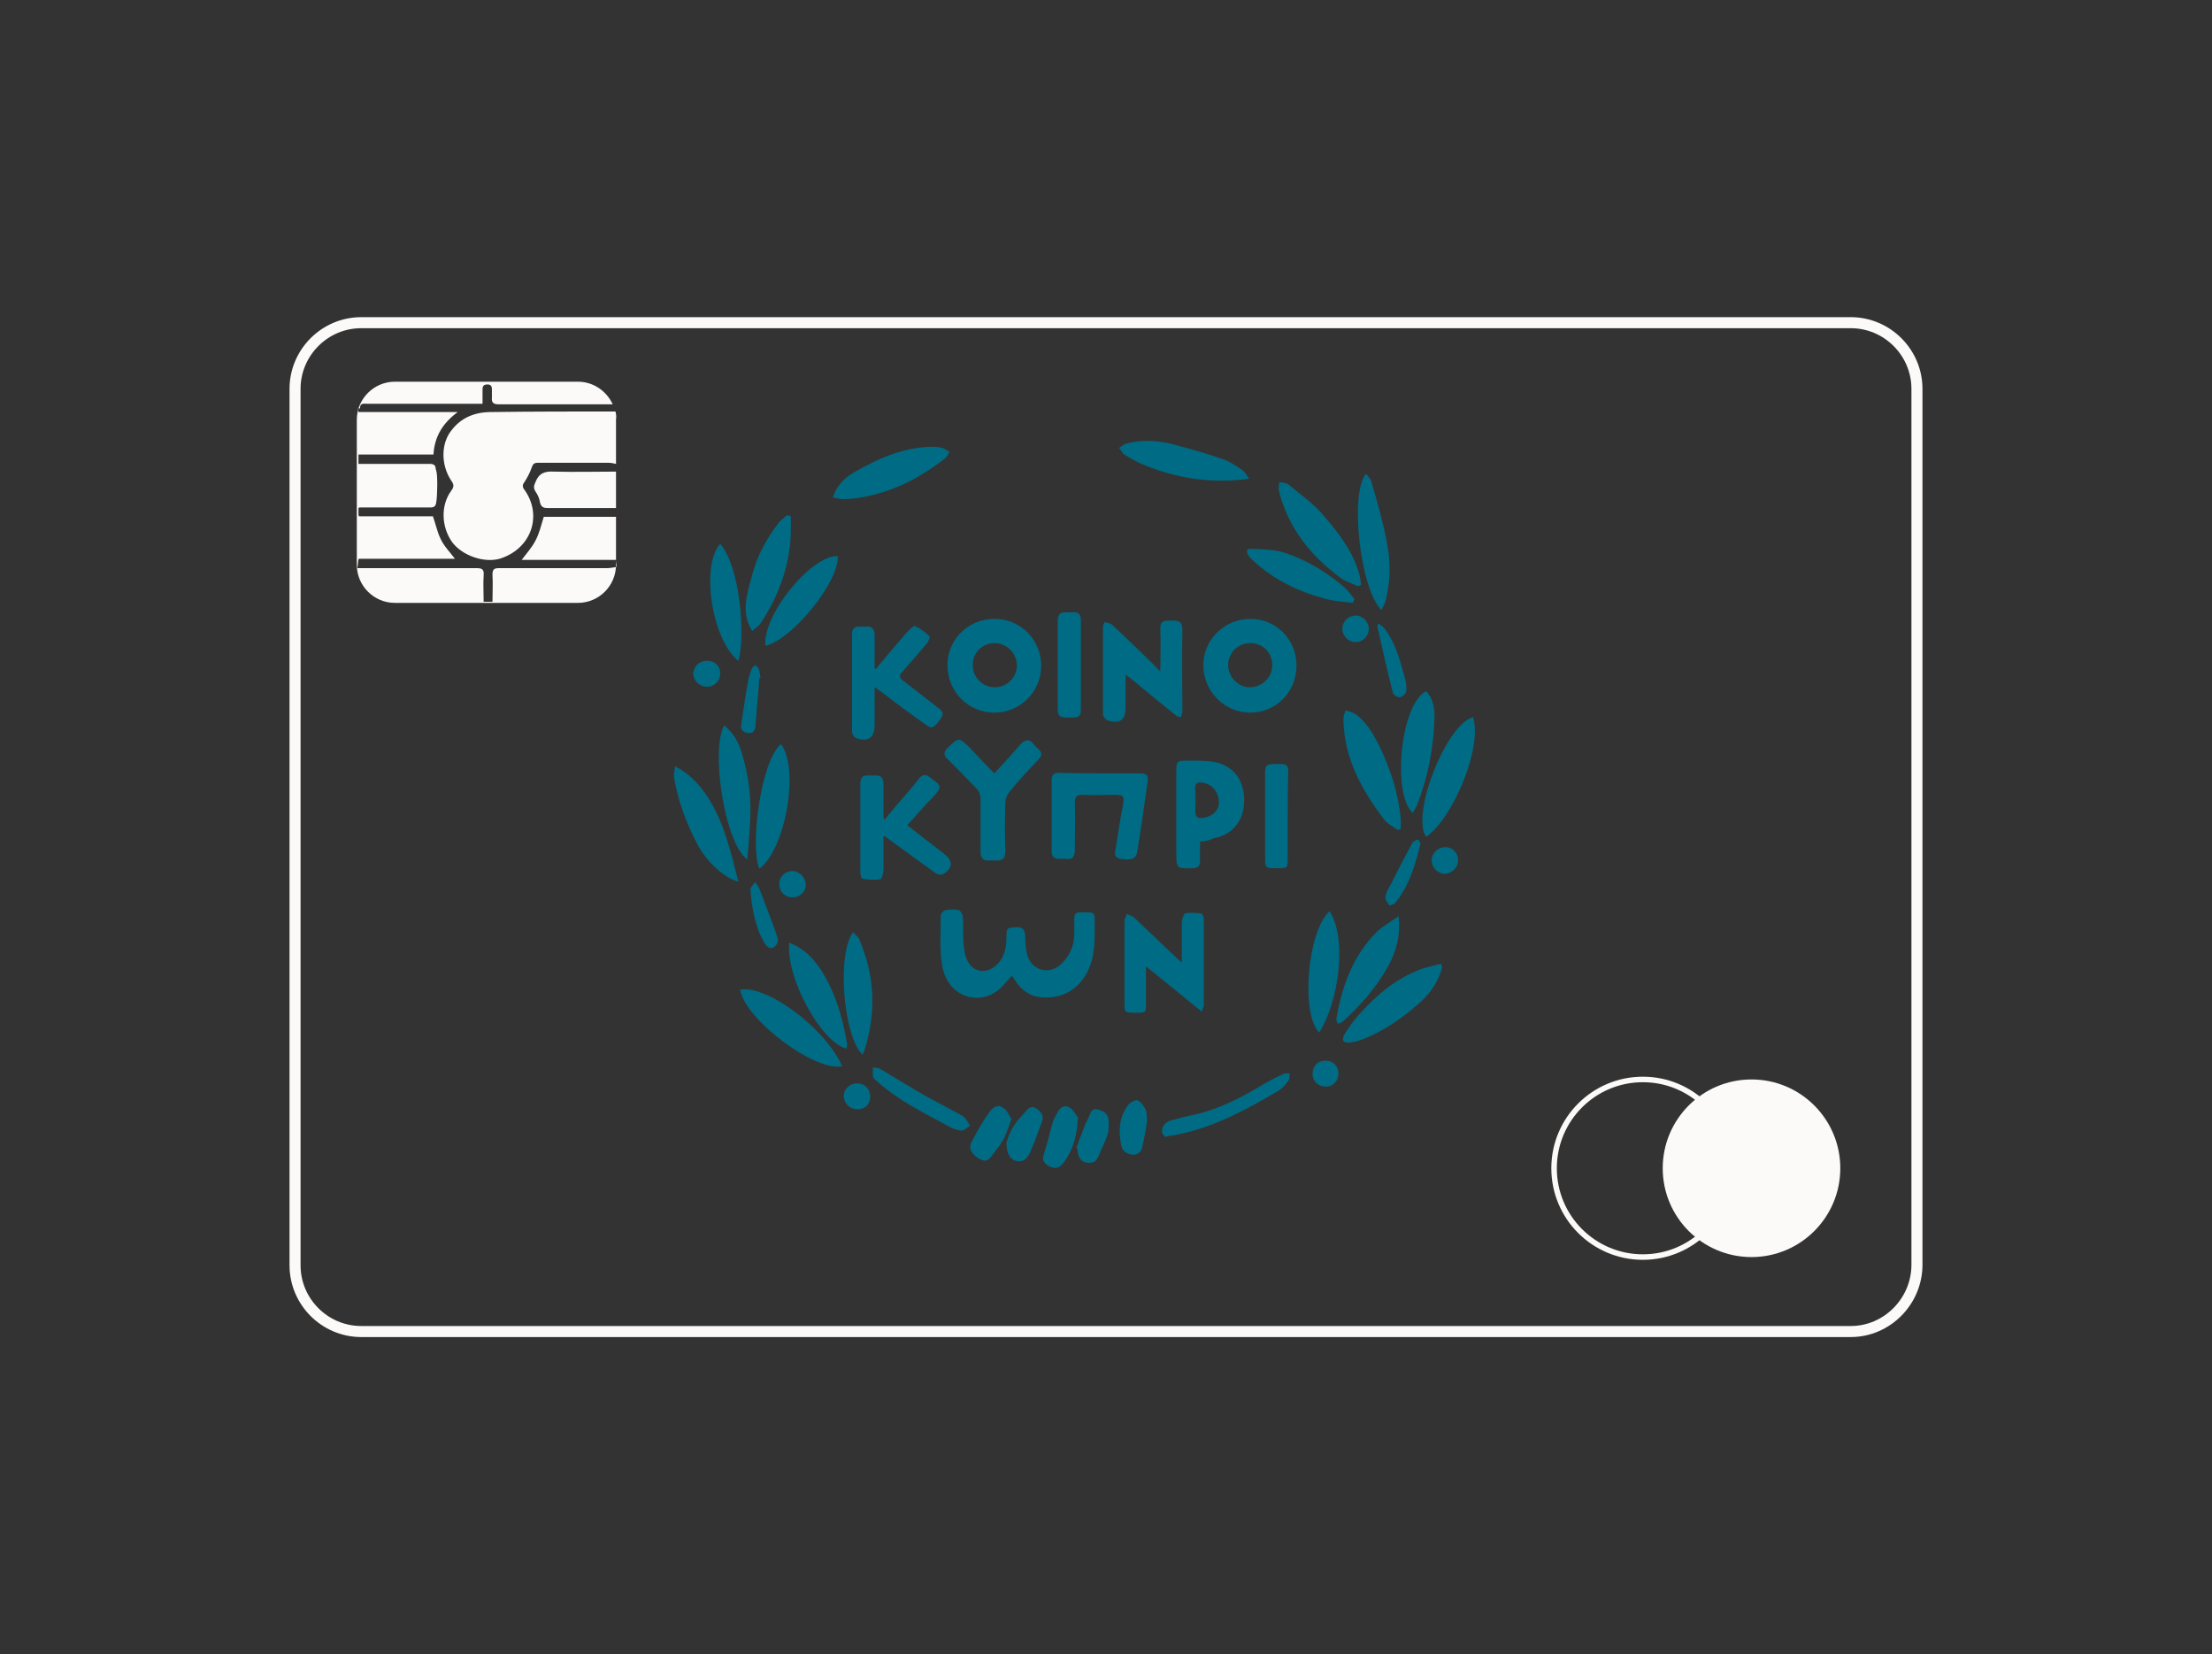 <?xml version="1.0" encoding="UTF-8"?>
<svg xmlns="http://www.w3.org/2000/svg" xmlns:xlink="http://www.w3.org/1999/xlink" version="1.1" id="Layer_1" x="0px" y="0px" viewBox="0 0 401.1 299.9" style="enable-background:new 0 0 401.1 299.9;" xml:space="preserve">
<rect x="0" y="0" width="401.1" height="299.9" fill="#333333" stroke="none"/>
<style type="text/css">
	.st0{fill:#006B84;}
	.st1{fill:none;stroke:#FCFAF9;stroke-width:2;stroke-miterlimit:10;}
	.st2{fill:#FCFAF9;}
	.st3{fill:none;stroke:#FCFAF9;stroke-miterlimit:10;}
</style>
<g>
	<g>
		<g>
			<path class="st0" d="M183.5,176.9c-1,1-1.8,2.2-2.9,2.9c-3.9,2.6-8.8,0.4-9.7-4.5c-0.6-3.1-0.3-6.3-0.3-9.4     c0-0.3,0.5-0.8,0.8-0.9c0.8-0.1,1.6-0.2,2.4,0c0.4,0.1,0.8,0.8,0.8,1.3c0.1,1.5,0,3.1,0.1,4.6c0.1,1,0.2,2.1,0.6,3     c0.9,2.2,3.2,2.8,5.1,1.3c1.7-1.4,2.1-3.2,2.1-5.3c0-1.7,0.1-1.7,1.7-1.8c1.3-0.1,1.7,0.5,1.7,1.7c0,1.2,0.1,2.5,0.5,3.7     c1,2.6,4,3.2,6,1.3c1.6-1.5,2.4-3.4,2.4-5.6c0-0.6,0-1.3,0-1.9c0-1.9,0-1.9,1.9-1.9c1.8,0,1.8,0.1,1.8,1.8c0,2.6,0.1,5.3-0.8,7.8     c-1.5,4-4.7,6.2-9,5.8c-1.9-0.2-3.3-1.2-4.4-2.7C184,177.6,183.7,177.2,183.5,176.9z"></path>
			<path class="st0" d="M188.8,120.7c0,4.7-3.8,8.5-8.5,8.5s-8.5-3.8-8.5-8.6c0-4.7,3.8-8.4,8.5-8.4     C185.1,112.2,188.8,116,188.8,120.7z M180.3,116.6c-2.2,0-4,1.8-3.9,4.1c0,2.1,1.8,3.9,4,3.9s4-1.8,4-4     C184.3,118.3,182.5,116.6,180.3,116.6z"></path>
			<path class="st0" d="M158.8,121.3c1.8-2.2,3.7-4.4,5.5-6.5c0.5-0.5,1.3-1.4,1.6-1.3c1,0.4,1.8,1.1,2.6,1.8     c0.2,0.1-0.1,0.9-0.3,1.2c-1.5,1.8-3,3.5-4.5,5.2c-0.7,0.7-0.7,1.2,0.2,1.8c2.1,1.6,4.2,3.3,6.3,4.9c0.8,0.6,1,1.1,0.3,2     c-1.2,1.6-1.5,1.8-2.6,1c-2.7-1.9-5.4-3.9-8-5.9c-0.4-0.3-0.7-0.5-1.3-0.9c0,2.4,0,4.6,0,6.9c0,2.3-1.3,3.1-3.4,2.3     c-0.3-0.1-0.7-0.7-0.7-1.1c0-5.9,0-11.9,0-17.8c0-0.8,0.4-1.3,1.2-1.3c0.4,0,0.9,0,1.3,0c1.2-0.1,1.6,0.5,1.6,1.6c0,2,0,4,0,6     C158.6,121.2,158.7,121.2,158.8,121.3z"></path>
			<path class="st0" d="M235.1,120.7c0,4.7-3.7,8.5-8.4,8.5s-8.5-3.9-8.5-8.6s3.9-8.4,8.5-8.4C231.5,112.2,235.1,116,235.1,120.7z      M230.7,120.6c0-2.3-1.7-4-4-4s-4,1.8-4,4c0,2.1,1.8,4,3.9,4C228.9,124.6,230.7,122.8,230.7,120.6z"></path>
			<path class="st0" d="M210.4,121.7c0-2.8,0.1-5.2,0-7.6c-0.1-1.6,0.8-1.6,2-1.6c1.1,0,2,0,2,1.6c-0.1,5,0,10,0,14.9     c0,0.4-0.2,0.7-0.3,1.1c-0.3-0.2-0.8-0.2-1-0.5c-2.4-1.9-4.8-3.9-7.2-5.9c-0.5-0.4-1-0.8-1.8-1.4c0,2,0,3.6,0,5.2     c0,0.2,0,0.4,0,0.7c0,2.4-1,3.1-3.3,2.4c-0.3-0.1-0.8-0.7-0.8-1.1c0-5.3,0-10.6,0-15.9c0-0.3,0.3-0.9,0.4-0.8     c0.4,0.1,1,0.2,1.3,0.5c2.5,2.3,4.9,4.7,7.4,7.1C209.4,120.7,209.7,121.1,210.4,121.7z"></path>
			<path class="st0" d="M217.9,183.4c-3.3-2.7-6.5-5.3-10.1-8.2c0,2.5,0,4.6,0,6.7c0,1.7,0,1.7-1.8,1.7c-2.1,0-2.1,0-2.1-1.8     c0-4.9,0-9.9,0-14.8c0-0.4,0.3-0.9,0.4-1.3c0.4,0.2,0.9,0.3,1.3,0.6c2.6,2.5,5.3,5,7.9,7.5c0.2,0.2,0.4,0.3,0.8,0.7     c0-2.5,0-4.8,0-7.1c0-0.6,0.3-1.7,0.6-1.8c0.9-0.2,1.9-0.1,2.9,0c0.2,0,0.5,0.7,0.5,1c0,5.2,0,10.4,0,15.6     C218.3,182.4,218.1,182.8,217.9,183.4z"></path>
			<path class="st0" d="M164.5,149.6c2.3,1.8,4.5,3.5,6.7,5.2c1.7,1.3,1.6,2.6-0.2,3.7c-0.4,0.2-1.1,0-1.5-0.3     c-2.8-2-5.6-4.1-8.4-6.1c-0.2-0.2-0.4-0.3-0.9-0.6c0,2.2,0,4.2,0,6.2c0,0.6-0.3,1.7-0.6,1.7c-1,0.2-2.1,0.1-3.2-0.1     c-0.2,0-0.4-0.8-0.4-1.2c0-5.3,0-10.7,0-16c0-1.1,0.4-1.6,1.5-1.5c0.4,0,0.7,0,1.1,0c1.1-0.1,1.6,0.4,1.6,1.5c0,1.8,0,3.5,0,5.3     c0,0.3,0,0.6,0.1,1.3c1.3-1.5,2.3-2.8,3.4-4c1-1.2,2-2.3,2.9-3.5c0.6-0.8,1.2-0.9,2-0.3c2.3,1.7,2.3,1.7,0.4,3.8     C167.5,146.2,166.1,147.9,164.5,149.6z"></path>
			<path class="st0" d="M199.6,140.2c2.4,0,4.8,0,7.1,0c1.1,0,1.6,0.3,1.4,1.5c-0.6,4.3-1.2,8.5-1.9,12.8c-0.2,1.2-1.1,1.5-3,1.2     c-1.2-0.2-1.1-1-0.9-1.8c0.4-2.6,0.8-5.2,1.3-7.8c0.3-1.8,0.2-2-1.6-2c-1.9,0-3.8,0.1-5.7,0c-1,0-1.4,0.3-1.4,1.4     c0.1,2.9,0,5.8,0,8.6c0,1.2-0.4,1.8-1.6,1.6c-0.4,0-0.8,0-1.2,0c-1,0-1.4-0.4-1.4-1.4c0-4.3,0-8.5,0-12.8c0-1.1,0.4-1.4,1.4-1.4     C194.7,140.2,197.2,140.2,199.6,140.2z"></path>
			<path class="st0" d="M217.6,152.6c0,1.2,0,2.3,0,3.4c0,0.9-0.3,1.4-1.3,1.4c-3,0.1-3,0.1-3-3c0-4.7,0-9.4,0-14.2     c0-2.3,0-2.3,2.3-2.3c1.7,0,3.4,0,4.9,0.3c3.4,0.8,5.2,3.5,5.1,7.2c-0.1,3.5-2.2,6-5.6,6.6C219.3,152.4,218.5,152.5,217.6,152.6z      M216.8,145.2c0,0.8-0.1,1.6,0,2.4c0,0.3,0.4,0.7,0.7,0.7c1.7,0.1,3.3-1,3.5-2.4c0.2-2-1-3.7-2.9-4c-0.9-0.2-1.4,0.1-1.4,1.1     C216.8,143.6,216.8,144.4,216.8,145.2z"></path>
			<path class="st0" d="M180.3,140.2c1.7-1.8,3.2-3.5,4.7-5.2c0.9-1,1.7-1.1,2.5,0c0.2,0.3,0.5,0.5,0.8,0.8c0.7,0.6,0.7,1.2,0,1.9     c-1.8,1.9-3.6,3.8-5.2,5.8c-0.4,0.5-0.8,1.3-0.8,2c-0.1,2.9-0.1,5.8,0,8.8c0,1.3-0.5,1.8-1.8,1.7c-0.4,0-0.7,0-1.1,0     c-1.1,0.1-1.6-0.4-1.6-1.6c0-3.2,0-6.5,0-9.7c0-0.6-0.3-1.3-0.7-1.7c-1.7-1.8-3.4-3.5-5.2-5.3c-0.9-0.8-0.8-1.4,0-2.2     c2-1.8,1.9-1.9,3.9,0C177.1,136.9,178.5,138.4,180.3,140.2z"></path>
			<path class="st0" d="M246.3,106.3c-1.1-0.5-2.4-0.9-3.3-1.6c-5.4-4-9.4-9-11.1-15.7c-0.1-0.5,0-1.1,0.1-1.6     c0.5,0.1,1.2,0.1,1.6,0.4c2,1.7,4.2,3.2,6,5.2c2.7,3.1,5.4,6.4,6.7,10.5c0.3,0.8,0.4,1.7,0.5,2.5     C246.6,106.1,246.5,106.2,246.3,106.3z"></path>
			<path class="st0" d="M253.5,150.5c-0.8-0.6-1.9-1.1-2.5-1.9c-4.1-5.4-7.3-11.2-7.4-18.2c0-0.5,0.2-1.1,0.4-1.6     c0.6,0.2,1.2,0.3,1.7,0.6c2,1.4,3.2,3.5,4.3,5.6c2.1,4.3,3.6,8.8,4,13.6c0,0.5,0,1.1,0,1.6C253.8,150.4,253.7,150.4,253.5,150.5z     "></path>
			<path class="st0" d="M267.1,130c1.8,5.6-3.8,18.6-8.5,21.7C255.8,147.8,262.1,131.5,267.1,130z"></path>
			<path class="st0" d="M151,90.2c0.7-2.1,2-3.4,3.6-4.4c4.4-2.6,8.9-4.6,14.1-4.8c0.7,0,1.4,0,2.1,0.2c0.5,0.1,0.9,0.5,1.4,0.7     c-0.3,0.4-0.4,0.9-0.8,1.2c-2.9,2.2-6,4.2-9.5,5.5c-2.9,1.1-5.8,1.8-8.9,1.9C152.4,90.5,151.8,90.3,151,90.2z"></path>
			<path class="st0" d="M261.5,175.4c-0.7,2.7-2.3,4.9-4.4,6.7c-3,2.6-6.2,4.8-9.9,6.3c-0.8,0.3-1.6,0.5-2.4,0.6     c-0.4,0.1-1,0-1.2-0.3c-0.2-0.2,0-0.9,0.2-1.2c0.7-1.1,1.5-2.3,2.4-3.3c3-3.4,6.4-6.4,10.7-8.2c1.4-0.6,3-0.9,4.5-1.3     C261.3,174.9,261.4,175.1,261.5,175.4z"></path>
			<path class="st0" d="M226.5,86.8c-6.7,0.9-12.8,0-18.8-2.4c-1.3-0.5-2.5-1.2-3.7-1.9c-0.5-0.3-0.7-0.9-1.1-1.3     c0.5-0.3,0.9-0.7,1.4-0.8c3-0.8,6.1-0.5,9,0.3s5.8,1.6,8.6,2.6c1.2,0.4,2.4,1.3,3.5,2C225.8,85.7,226.1,86.2,226.5,86.8z"></path>
			<path class="st0" d="M134.2,179.4c5.1-0.8,15.6,7.2,18.5,13.9C147.9,194.4,135.1,184.9,134.2,179.4z"></path>
			<path class="st0" d="M250.5,110.6c-3.9-3.8-5.8-21.3-2.8-24.7c0.4,0.5,0.9,1,1,1.5c1,3.5,2,6.9,2.7,10.5c0.7,3.4,0.8,6.9,0,10.3     C251.4,109,250.9,109.7,250.5,110.6z"></path>
			<path class="st0" d="M122.4,138.9c2.7,1.4,4.5,3.4,6,5.7c2.9,4.6,4.1,9.7,5.5,15.3c-0.9-0.4-1.3-0.5-1.8-0.8     c-2.6-1.6-4.5-3.8-5.9-6.5c-1.8-3.6-3.2-7.3-3.9-11.2c-0.1-0.4-0.1-0.7-0.1-1.1C122.3,139.9,122.3,139.4,122.4,138.9z"></path>
			<path class="st0" d="M135.5,155.8c-4-2.7-6.7-19.6-4.2-24.3c1.4,1.1,2.3,2.5,2.9,4.1c1.7,4.9,2.2,10,1.7,15.2     C135.8,152.2,135.7,153.9,135.5,155.8z"></path>
			<path class="st0" d="M143.4,93.6c0,1,0,2.1,0,3.1c-0.2,5.9-2.2,11.3-5.4,16.2c-0.4,0.6-1.1,1-1.6,1.5c-0.3-0.6-0.7-1.2-0.9-1.9     c-0.8-2.9,0.2-5.6,0.9-8.3c0.9-3.5,2.6-6.5,4.7-9.3c0.4-0.6,1.1-1,1.6-1.5C143,93.5,143.2,93.5,143.4,93.6z"></path>
			<path class="st0" d="M258.6,125.3c1.4,1.5,1.6,3.4,1.5,5.2c-0.2,5.3-1.2,10.6-3.2,15.6c-0.2,0.4-0.5,0.8-0.7,1.3     C252.4,144.1,253.9,127.7,258.6,125.3z"></path>
			<path class="st0" d="M253.6,166.1c0.4,3.5-0.4,6.3-1.8,8.9c-2.1,3.9-5,7.2-8.3,10.2c-0.2,0.2-0.6,0.3-0.9,0.4     c-0.1-0.3-0.3-0.6-0.3-0.8c1-5.9,3-11.5,7.3-15.8C250.7,167.9,252.1,167.2,253.6,166.1z"></path>
			<path class="st0" d="M137.7,157.5c-1.7-3.6,0.1-19.3,3.9-22.6C145,139.2,142.5,153.9,137.7,157.5z"></path>
			<path class="st0" d="M239.2,187.2c-3.4-3.5-2.1-18.5,1.9-22C244.3,170.1,242.8,181.6,239.2,187.2z"></path>
			<path class="st0" d="M143.1,170.9c2.6,1,4.4,2.8,5.8,5c2.6,4.1,3.9,8.6,4.7,13.3c0.1,0.3-0.1,0.6-0.1,0.9     C149,189.1,142.5,177.4,143.1,170.9z"></path>
			<path class="st0" d="M245.3,109.3c-1.7-0.2-3.5-0.3-5.2-0.8c-4.8-1.3-9.1-3.4-12.8-6.8c-0.3-0.3-0.7-0.6-0.9-1     c-0.5-0.7-0.4-1.3,0.5-1.2c1.9,0.1,3.9,0.1,5.7,0.6c4.1,1.3,7.8,3.5,11.1,6.3c0.7,0.6,1.3,1.5,1.9,2.2     C245.5,108.9,245.4,109.1,245.3,109.3z"></path>
			<path class="st0" d="M154.7,169c0.4,0.5,0.9,0.8,1.1,1.3c2.9,6.7,3.1,13.4,0.9,20.3c-0.1,0.2-0.2,0.4-0.3,0.6     C152.9,187.8,151.7,173,154.7,169z"></path>
			<path class="st0" d="M138.8,117.1c-0.6-5.5,8.2-16.4,13.1-16.3C152.3,105.2,143.9,115.8,138.8,117.1z"></path>
			<path class="st0" d="M133.9,119.8c-4.8-3.7-6.9-17.3-3.3-21.2C134.2,102.8,135.2,115.1,133.9,119.8z"></path>
			<path class="st0" d="M233.5,148c0,2.5,0,4.9,0,7.4c0,2,0,2-1.9,2c-0.1,0-0.3,0-0.4,0c-1.7,0-1.8-0.1-1.8-1.8c0-5.1,0-10.2,0-15.3     c0-1.6,0.2-1.8,2.1-1.8c1.9,0,2.1,0.1,2.1,1.7C233.5,142.9,233.5,145.4,233.5,148z"></path>
			<path class="st0" d="M196,120.5c0,2.6,0,5.2,0,7.8c0,1.6-0.2,1.8-2,1.8c-1.9,0-2.2-0.2-2.2-1.7c0-5.3,0-10.5,0-15.8     c0-1.1,0.4-1.7,1.6-1.6c0.4,0,0.7,0,1.1,0c1.1-0.1,1.5,0.4,1.5,1.5C196,115.2,196,117.9,196,120.5z"></path>
			<path class="st0" d="M211.2,206.1c-0.1-0.2-0.5-0.6-0.5-0.9c0-1.2,0.7-1.8,1.7-2.1c1.5-0.4,3-0.8,4.6-1.1c4-1,7.7-2.8,11.2-4.9     c1.5-0.9,3-1.7,4.5-2.4c0.3-0.2,0.8-0.1,1.2-0.1c-0.1,0.4,0,0.9-0.2,1.2c-0.5,0.7-1.1,1.5-1.8,1.9c-5.9,3.5-12,6.8-18.9,8.1     C212.5,205.9,212,205.9,211.2,206.1z"></path>
			<path class="st0" d="M174.4,205c-0.9-0.2-1.5-0.3-2-0.6c-4.6-2.5-9.4-4.8-13.3-8.3c-0.3-0.3-0.7-0.5-0.8-0.9     c-0.1-0.5,0-1.2,0-1.7c0.5,0.1,1.1,0.1,1.5,0.4c2.9,1.7,5.7,3.5,8.6,5.1c1.8,1,3.6,1.9,5.4,2.9c0.4,0.2,0.8,0.4,1.1,0.7     c0.4,0.4,0.7,1,1,1.5C175.3,204.5,174.8,204.9,174.4,205z"></path>
			<path class="st0" d="M195.4,203.6c-0.2,2.5-0.9,5.1-2.7,7.4c-0.8,0.9-1.5,0.9-2.5,0.4c-0.9-0.5-1.3-1.1-0.9-2.2     c0.6-1.9,1.1-3.9,1.6-5.8c0.2-0.6,0.6-1.2,0.9-1.8c0.4-0.8,1.2-1.3,2-0.9c0.7,0.3,1.1,1.1,1.6,1.8     C195.5,202.6,195.4,203,195.4,203.6z"></path>
			<path class="st0" d="M183.4,202.9c-0.5,1.3-0.8,2.4-1.3,3.4s-1.3,1.9-2,2.9c-0.6,0.8-1.1,1.6-2.3,1c-1.3-0.6-2.3-1.9-1.7-3     c1-2,2.1-3.9,3.4-5.7c0.5-0.7,1.5-1.4,2.3-0.7C182.5,201.1,182.9,202,183.4,202.9z"></path>
			<path class="st0" d="M182.5,207.1c0.2-0.5,0.5-1.6,1.1-2.6c0.6-1.1,1.5-2,2.3-2.9c0.5-0.6,1-1.2,1.9-0.7s1.5,1.3,1.2,2.3     c-0.7,1.9-1.4,3.9-2.2,5.7c-0.4,0.9-1.1,1.9-2.5,1.6C183.1,210.2,182.5,209.1,182.5,207.1z"></path>
			<path class="st0" d="M195.2,208c0.5-1.4,1.1-2.8,1.6-4.2c0.2-0.4,0.4-0.8,0.6-1.2c0.3-0.6,0.4-1.6,1.4-1.5     c1.1,0.2,2.1,0.7,2.2,1.8c0.1,0.9,0.1,2-0.2,2.9c-0.4,1.3-1.1,2.5-1.6,3.8c-0.4,1-1,1.3-2,1.2s-1.5-0.7-1.7-1.6     c-0.1-0.4-0.1-0.7-0.2-1.1C195.3,208,195.3,208,195.2,208z"></path>
			<path class="st0" d="M208,203.4c-0.3,1.5-0.5,3.1-0.9,4.6c-0.2,1-1,1.5-2,1.3c-1-0.2-1.6-0.7-1.8-1.7c-0.5-2.6-0.4-5.1,1.3-7.3     c0.4-0.5,1.4-1,1.7-0.8c0.6,0.3,1.2,1.1,1.5,1.8C208,201.9,207.9,202.6,208,203.4C207.9,203.2,208,203.2,208,203.4z"></path>
			<path class="st0" d="M249.9,113c0.5,0.4,0.9,0.6,1.2,1c1.9,2.5,2.7,5.5,3.5,8.4c0.3,0.9,0.5,1.9,0.4,2.9c0,0.4-0.7,1-1.1,1.1     c-0.4,0.1-1.2-0.4-1.3-0.7c-1-3.9-1.9-7.9-2.8-11.9C249.7,113.7,249.8,113.5,249.9,113z"></path>
			<path class="st0" d="M137.7,122.9c-0.2,2.9-0.5,5.7-0.7,8.6c-0.1,0.8-0.2,1.4-1.2,1.4c-1-0.1-1.6-0.6-1.4-1.5     c0.4-2.7,0.8-5.5,1.3-8.2c0.1-0.7,0.4-1.3,0.6-1.9c0.1-0.3,0.4-0.5,0.6-0.7c0.3,0.2,0.6,0.4,0.7,0.7c0.2,0.5,0.2,1.1,0.3,1.7     C137.8,122.9,137.8,122.9,137.7,122.9z"></path>
			<path class="st0" d="M257.6,152.9c-1,4-2.1,7.8-4.7,10.9c-0.2,0.2-0.9,0.4-1,0.3c-0.3-0.4-0.7-1-0.7-1.4c0.1-0.7,0.4-1.4,0.8-2     c1.3-2.6,2.7-5.3,4.1-7.9c0.2-0.3,0.7-0.5,1-0.6C257.2,152.1,257.4,152.6,257.6,152.9z"></path>
			<path class="st0" d="M136.9,159.9c0.4,0.6,0.7,0.9,0.8,1.2c1.1,3,2.3,5.9,3.3,8.9c0.2,0.5-0.1,1.3-0.5,1.6     c-0.7,0.6-1.3,0.2-1.8-0.5c-1.4-2.3-2-4.9-2.4-7.5c-0.1-0.8-0.2-1.6-0.2-2.4C136.1,160.9,136.5,160.5,136.9,159.9z"></path>
			<path class="st0" d="M264.4,155.9c0,1.3-1,2.4-2.3,2.5c-1.3,0.1-2.5-1.1-2.5-2.4s1.1-2.4,2.4-2.4     C263.3,153.5,264.4,154.6,264.4,155.9z"></path>
			<path class="st0" d="M146.1,160.4c0,1.3-1.1,2.3-2.4,2.3c-1.3,0-2.4-1-2.4-2.4s1.1-2.4,2.5-2.4C145,158,146.1,159.1,146.1,160.4z     "></path>
			<path class="st0" d="M245.8,116.4c-1.3,0-2.4-1.1-2.4-2.4s1.1-2.4,2.4-2.4c1.3,0,2.4,1.1,2.4,2.4S247.2,116.4,245.8,116.4z"></path>
			<path class="st0" d="M157.8,198.8c0,1.4-1,2.4-2.4,2.3c-1.3,0-2.4-1.1-2.4-2.4s1.1-2.3,2.4-2.3     C156.8,196.4,157.8,197.4,157.8,198.8z"></path>
			<path class="st0" d="M130.6,122.1c0,1.3-1,2.4-2.4,2.4c-1.3,0-2.4-1-2.5-2.3c0-1.3,1.1-2.4,2.4-2.4     C129.5,119.7,130.6,120.7,130.6,122.1z"></path>
			<path class="st0" d="M242.7,194.6c0,1.4-1,2.4-2.3,2.4c-1.4,0-2.4-1-2.4-2.3c0-1.4,0.9-2.4,2.3-2.4     C241.6,192.2,242.7,193.2,242.7,194.6z"></path>
		</g>
	</g>
	<path class="st1" d="M335.6,241.4H65.5c-6.6,0-12-5.4-12-12V70.5c0-6.6,5.4-12,12-12h270.1c6.6,0,12,5.4,12,12v158.8   C347.6,235.9,342.2,241.4,335.6,241.4z"></path>
	<path class="st2" d="M111.6,74.6L111.6,74.6c-7.5,0-15,0-22.5,0.1c-3,0-5.5,1-7.3,3.4c-1.8,2.3-1.9,6.1,0,9c0.5,0.7,0.6,1.1,0,1.9   c-1.9,2.6-1.8,6.5,0.2,9.3c1.8,2.4,5.7,3.8,8.6,3c5.8-1.8,7.8-7.9,4.5-12.5c-0.4-0.5-0.4-0.9,0-1.4c0.5-0.8,1-1.7,1.3-2.6   c0.2-0.6,0.4-0.9,1.1-0.9c4.3,0,8.6,0,12.9,0c0.4,0,0.8,0.1,1.3,0.2c0,0.5,0,0.9,0,1.4c-3.8,0-7.5,0.1-11.3,0   c-1.6-0.1-2.7,0.3-3.3,1.9c-0.3,0.6-0.4,1.1,0,1.7s0.7,1.2,0.8,1.9c0.2,0.9,0.6,1.1,1.4,1.1c4.1,0,8.2,0,12.4,0c0,0.5,0,1.1,0,1.6   c-4.5,0-8.9,0-13.1,0c-0.5,1.6-0.8,3-1.5,4.3c-0.6,1.2-1.6,2.3-2.5,3.5c5.8,0,11.4,0,17.1,0c0,0.4,0.1,0.7,0.1,1.1   c0,0.1-0.1,0.2-0.1,0.2c-0.6,0.1-1.1,0.2-1.7,0.2c-6.5,0-13,0-19.5,0c-0.9,0-1.2,0.2-1.2,1.2c0.1,1.6,0,3.3,0,4.9   c-0.5,0-1.1,0-1.6,0c0-1.6-0.1-3.2,0-4.8c0.1-1.1-0.3-1.3-1.3-1.3c-7.2,0-14.4,0-21.6,0c0.1-0.5,0.1-1.1,0.2-1.6l0.1-0.1   c5.8,0,11.6,0,17.4,0c-1-1.3-2-2.3-2.6-3.6c-0.6-1.2-0.9-2.7-1.4-4.1c-4.4,0-8.9,0-13.4,0c0-0.1-0.1-0.2-0.1-0.2c0-0.4,0-0.9,0-1.3   c0,0,0.1,0,0.1-0.1c4.3,0,8.6,0,12.9,0c0.7,0,1-0.2,1.1-0.9c0.2-1,0.3-4.9,0-5.8c0-0.1-0.1-0.2-0.1-0.3c0-0.7-0.4-0.9-1.1-0.9   c-4.3,0-8.6,0-12.9,0c0-0.6,0-1.1,0-1.7c4.5,0,9.1,0,13.6,0c0.2-3.3,1.7-5.7,4.4-7.7c-6.2,0-12.1,0-18,0c0-0.2,0-0.3-0.1-0.5   c0-0.1,0.1-0.2,0.1-0.3c0.1,0.1,0.2,0.1,0.3,0.2c-0.1-1.1,0.7-0.9,1.3-0.9c6.5,0,13,0,19.5,0c0.4,0,0.8,0,1.4,0c0-0.9,0-1.8,0-2.6   c0-0.6,0.2-0.9,0.9-0.9c0.6,0,0.8,0.3,0.8,0.9c0,0.5,0,1,0,1.5c-0.1,0.9,0.3,1.2,1.2,1.2c6.1,0,12.2,0,18.3,0c0.8,0,1.6,0,2.4,0   c-1.1-2.4-3.5-4.1-6.3-4.1H71.6c-3.8,0-6.9,3.1-6.9,6.9v26.3c0,3.8,3.1,6.9,6.9,6.9h33.2c3.8,0,6.9-3.1,6.9-6.9V76   C111.8,75.5,111.7,75,111.6,74.6z"></path>
	<circle class="st2" cx="317.6" cy="211.8" r="16.1"></circle>
	<circle class="st3" cx="297.9" cy="211.8" r="16.1"></circle>
</g>
</svg>

